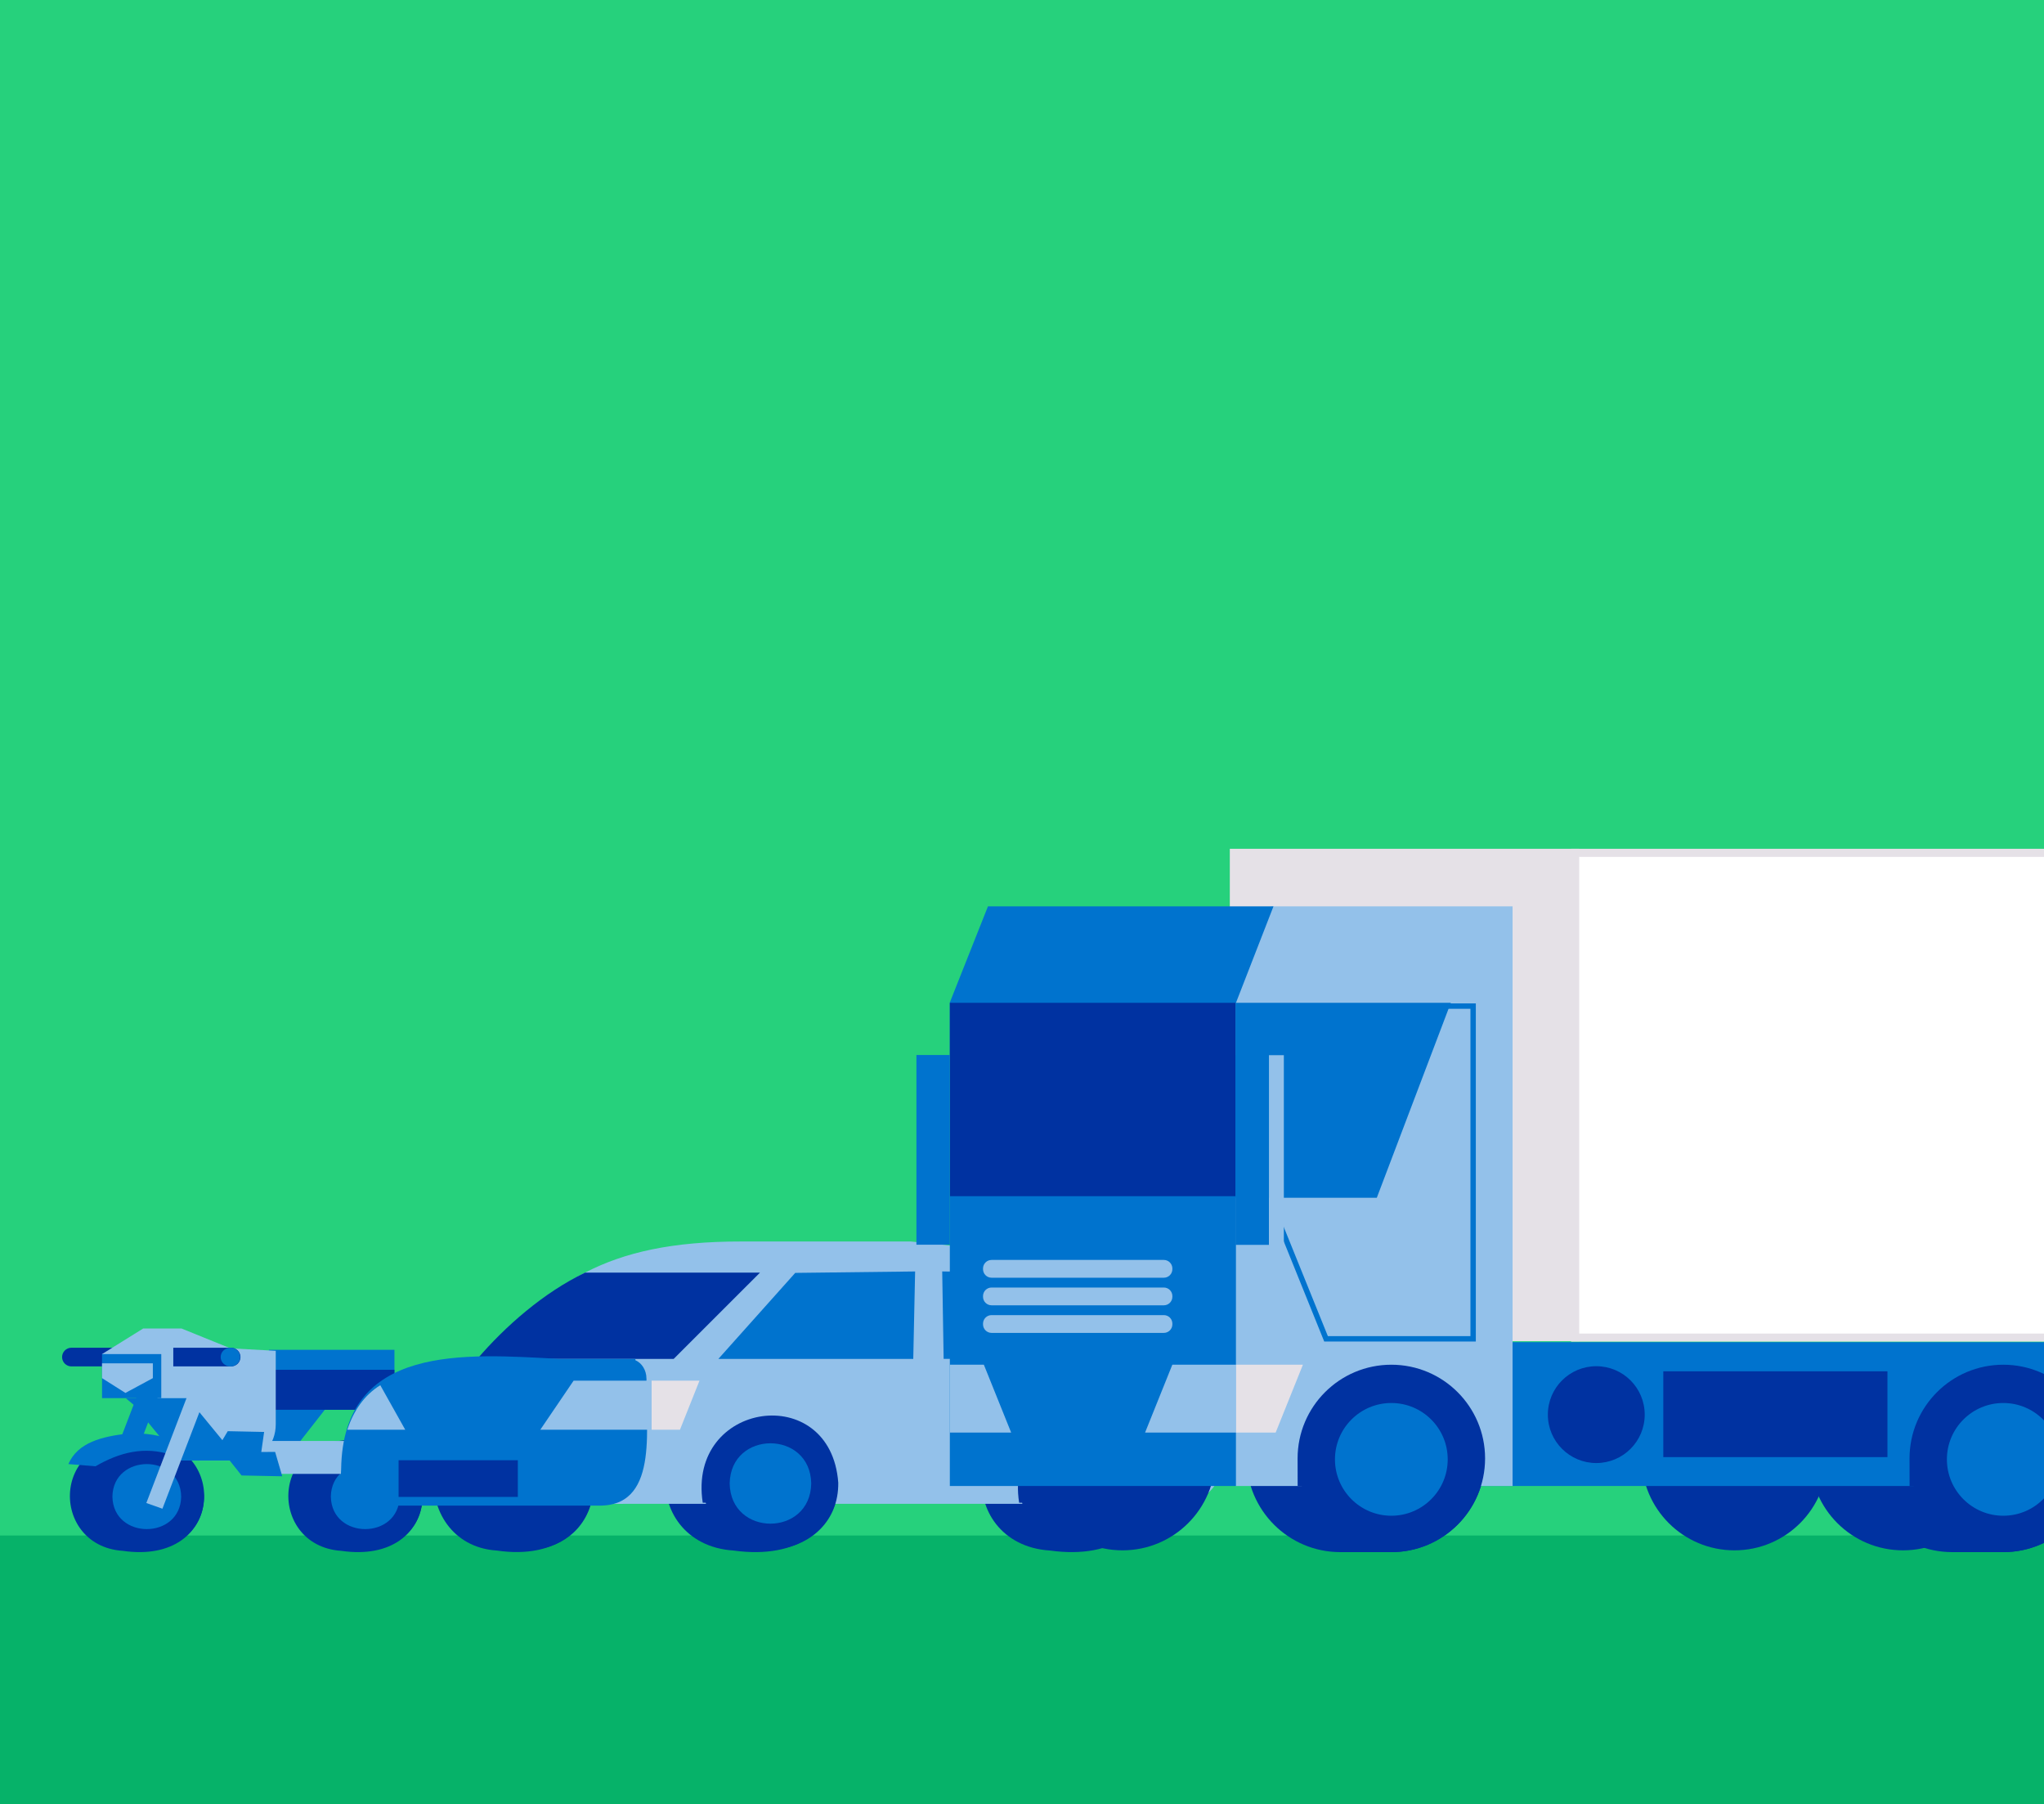 <svg width="758" height="669" viewBox="0 0 758 669" fill="none" xmlns="http://www.w3.org/2000/svg">
<rect x="0" y="0" width="758" height="669" fill="#808080" stroke="none"/>
<g clip-path="url(#clip0_837_187)">
<path d="M1133.53 0H-29V628.567H1133.53V0Z" fill="#26D17C"/>
<path d="M1134 569.31H-28.533V669H1134V569.31Z" fill="#06B269"/>
<path d="M122.689 519.827L108.82 537.545H90.393V512.964H122.984L122.689 519.827Z" fill="#0073CE"/>
<path d="M146.276 500.464H99.705V522.688H146.276V500.464Z" fill="#0073CE"/>
<path d="M146.276 507.868H102.051V522.688H146.276V507.868Z" fill="#0032A1"/>
<path d="M47.938 506.615H26.489C24.573 506.615 23.025 505.068 23.025 503.153C23.025 501.237 24.573 499.69 26.489 499.69H47.938V506.615Z" fill="#0032A1"/>
<path d="M81.388 499.69L102.26 500.832V528.103C102.26 535.519 97.014 541.536 90.54 541.536H73.956L50.002 515.481L81.388 499.69Z" fill="#93C1EA"/>
<path d="M44.13 555.558L37.177 553.102L52.569 512.964L59.522 515.407L44.13 555.558Z" fill="#0073CE"/>
<path d="M59.805 518.391L84.902 499.69L67.31 492.556H53.109L37.84 502.048L59.805 518.391Z" fill="#93C1EA"/>
<path d="M56.132 534.341C18.197 528.852 17.534 573.153 45.506 574.995C83.44 580.484 84.104 536.182 56.132 534.341Z" fill="#0032A1"/>
<path d="M75.639 554.674C75.897 577.721 40.813 582.46 34.179 560.666H33.258C28.344 530.19 73.317 523.977 75.639 554.674Z" fill="#0032A1"/>
<path d="M67.188 554.883C66.905 570.955 41.968 570.955 41.685 554.883C41.968 538.81 66.905 538.81 67.188 554.883Z" fill="#0073CE"/>
<path d="M137.136 534.341C99.201 528.852 98.538 573.153 126.51 574.995C164.444 580.484 165.108 536.182 137.136 534.341Z" fill="#0032A1"/>
<path d="M156.644 554.674C156.902 577.721 121.817 582.46 115.183 560.666H114.262C109.348 530.19 154.322 523.977 156.644 554.674Z" fill="#0032A1"/>
<path d="M148.192 554.883C147.91 570.955 122.972 570.955 122.689 554.883C122.972 538.81 147.91 538.81 148.192 554.883Z" fill="#0073CE"/>
<path d="M59.805 502.048H37.84V518.378H59.805V502.048Z" fill="#0073CE"/>
<path d="M47.754 531.48C37.754 532.572 28.835 534.819 25.359 542.825L35.408 543.648C44.289 538.503 53.576 536.06 63.711 539.461L65.296 534.488C59.67 532.008 53.785 531.259 47.754 531.48Z" fill="#0073CE"/>
<path d="M49.559 520.846L66.549 541.524H88.673L69.669 518.391H46.636L49.559 520.846Z" fill="#0073CE"/>
<path d="M60.235 559.377L54.265 557.265L77.335 497.063L83.317 499.162L60.235 559.377Z" fill="#93C1EA"/>
<path d="M64.264 499.69H85.713C87.629 499.69 89.177 501.237 89.177 503.153C89.177 505.068 87.629 506.615 85.713 506.615H64.264V499.69Z" fill="#0032A1"/>
<path d="M85.443 506.615C87.437 506.615 89.054 505.065 89.054 503.153C89.054 501.241 87.437 499.69 85.443 499.69C83.448 499.69 81.831 501.241 81.831 503.153C81.831 505.065 83.448 506.615 85.443 506.615Z" fill="#0073CE"/>
<path d="M37.84 510.962L46.513 516.451L56.684 510.962V505.474H37.84V510.962Z" fill="#93C1EA"/>
<path d="M96.658 534.255H136.546V539.473C136.546 543.341 133.401 546.472 129.544 546.472H103.673C99.803 546.472 96.671 543.328 96.671 539.473V534.255H96.658Z" fill="#93C1EA"/>
<path d="M84.46 530.632L81.057 536.33L89.583 547.049L104.668 547.356L102.027 538.319L96.892 538.343L97.948 530.915L84.46 530.632Z" fill="#0073CE"/>
<path d="M403.046 524.64C354.179 517.85 353.319 572.613 389.361 574.884C438.229 581.675 439.089 526.912 403.046 524.64Z" fill="#0032A1"/>
<path d="M196.875 524.64C151.324 517.961 151.115 572.76 184.21 574.885C229.761 581.564 229.97 526.752 196.875 524.64Z" fill="#0032A1"/>
<path d="M220.142 549.762C220.474 578.04 182.109 584.302 174.64 557.166H173.633C168.068 519.999 217.366 511.392 220.142 549.762Z" fill="#0032A1"/>
<path d="M285.729 524.64C236.862 517.85 236.002 572.613 272.044 574.884C320.912 581.675 321.772 526.912 285.729 524.64Z" fill="#0032A1"/>
<path d="M233.545 557.572H437.382C446.214 557.572 453.388 550.413 453.388 541.573C452.086 529.331 458.966 502.821 441.939 498.634C436.006 496.424 413.108 494.902 409.066 489.695C389.411 468.355 390.479 465.273 337.754 460.301H275.03C223.078 460.215 205.155 476.766 178.743 502.023C174.886 564.632 173.093 557.596 233.557 557.559" fill="#93C1EA"/>
<path d="M216.961 471.842H281.835L249.834 503.828H176.999C187.49 491.648 201.433 479.369 216.961 471.842Z" fill="#0032A1"/>
<path d="M239.724 511.097C239.724 508.003 238.029 505.363 235.633 504.319V503.84H233.397C233.397 503.84 233.385 503.84 233.373 503.84H207.44C172.392 501.937 127.198 498.143 126.51 544.667C126.153 550.229 126.338 558.198 132.861 558.222H223.017C244.908 557.694 239.073 527.403 239.748 511.109L239.724 511.097Z" fill="#0073CE"/>
<path d="M192.035 541.401H147.811V555.005H192.035V541.401Z" fill="#0032A1"/>
<path d="M241.653 511.895V530.092H200.364L212.722 511.895H241.653Z" fill="#93C1EA"/>
<path d="M241.652 530.092V511.895H259.403L252.156 530.092H241.652Z" fill="#E5E1E7"/>
<path d="M128.807 530.092H150.28L141.03 513.59C135.183 517.187 131.067 523.069 128.819 530.092H128.807Z" fill="#93C1EA"/>
<path d="M310.863 549.762C311.17 578.237 269.575 584.106 261.701 557.166H260.607C254.772 519.496 308.112 511.822 310.863 549.762Z" fill="#0032A1"/>
<path d="M300.839 550.02C300.495 569.887 270.939 569.887 270.595 550.02C270.939 530.154 300.495 530.154 300.839 550.02Z" fill="#0073CE"/>
<path d="M428.193 549.762C428.5 578.237 386.905 584.106 379.03 557.166H377.937C372.102 519.496 425.441 511.822 428.193 549.762Z" fill="#0032A1"/>
<path d="M418.169 550.02C417.825 569.887 388.268 569.887 387.924 550.02C388.268 530.154 417.825 530.154 418.169 550.02Z" fill="#0073CE"/>
<path d="M294.906 471.941L266.406 503.828H338.676L339.364 471.413L294.906 471.941Z" fill="#0073CE"/>
<path d="M393.145 484.821L406.412 503.816H349.94L349.412 471.4L368.416 471.695C378.293 471.842 387.482 476.729 393.145 484.821Z" fill="#0073CE"/>
<path d="M584.121 316.199H457.565V495.773H584.121V316.199Z" fill="#E5E1E7" stroke="#E5E1E7" stroke-width="3" stroke-miterlimit="10"/>
<path d="M1111.19 316.199H584.133V495.933H1111.19V316.199Z" fill="white" stroke="#E5E1E7" stroke-width="3" stroke-miterlimit="10"/>
<path d="M805.426 505.977H786.508C767.307 505.977 751.743 521.534 751.743 540.725C751.743 559.917 767.307 575.474 786.508 575.474H805.426C824.627 575.474 840.191 559.917 840.191 540.725C840.191 521.534 824.627 505.977 805.426 505.977Z" fill="#0032A1"/>
<path d="M705.725 574.811C724.742 574.811 740.159 559.402 740.159 540.394C740.159 521.386 724.742 505.977 705.725 505.977C686.708 505.977 671.292 521.386 671.292 540.394C671.292 559.402 686.708 574.811 705.725 574.811Z" fill="#0032A1"/>
<path d="M643.209 574.811C662.226 574.811 677.642 559.402 677.642 540.394C677.642 521.386 662.226 505.977 643.209 505.977C624.192 505.977 608.775 521.386 608.775 540.394C608.775 559.402 624.192 574.811 643.209 574.811Z" fill="#0032A1"/>
<path d="M742.898 505.977H723.98C704.779 505.977 689.214 521.534 689.214 540.725C689.214 559.917 704.779 575.474 723.98 575.474H742.898C762.098 575.474 777.663 559.917 777.663 540.725C777.663 521.534 762.098 505.977 742.898 505.977Z" fill="#0032A1"/>
<path d="M1088.34 497.627H542.734V550.953H1088.34V497.627Z" fill="#0073CE"/>
<path d="M416.277 574.811C435.294 574.811 450.711 559.402 450.711 540.394C450.711 521.386 435.294 505.977 416.277 505.977C397.26 505.977 381.844 521.386 381.844 540.394C381.844 559.402 397.26 574.811 416.277 574.811Z" fill="#0032A1"/>
<path d="M515.966 505.977H497.048C477.847 505.977 462.283 521.534 462.283 540.725C462.283 559.917 477.847 575.474 497.048 575.474H515.966C535.167 575.474 550.731 559.917 550.731 540.725C550.731 521.534 535.167 505.977 515.966 505.977Z" fill="#0032A1"/>
<path d="M458.438 550.954H560.927V336.041H471.41L457.565 371.477L458.143 550.954" fill="#93C1EA"/>
<path d="M366.377 336.041H472.258L458.339 371.821V550.954H352.238V371.674L366.377 336.041Z" fill="#0073CE"/>
<path d="M458.204 371.809H352.238V443.503H458.204V371.809Z" fill="#0032A1"/>
<path d="M458.204 371.809V444.093H510.573L538.017 371.809H458.204Z" fill="#0073CE"/>
<path d="M536.26 373.036H546.297V496.387H491.753L472.417 448.55" stroke="#0073CE" stroke-width="2" stroke-miterlimit="10"/>
<path d="M352.238 391.16H339.843V461.492H352.238V391.16Z" fill="#0073CE"/>
<path d="M470.599 391.221H458.204V461.553H470.599V391.221Z" fill="#0073CE"/>
<path d="M476.103 391.221H470.587V461.553H476.103V391.221Z" fill="#93C1EA"/>
<path d="M458.437 505.977V531.136H424.643L434.753 505.977H458.437Z" fill="#93C1EA"/>
<path d="M458.401 531.136V505.977H483.179L473.069 531.136H458.401Z" fill="#E5E1E7"/>
<path d="M352.238 505.977V531.136H374.976L364.854 505.977H352.238Z" fill="#93C1EA"/>
<path d="M431.596 467.14H367.716C365.966 467.14 364.547 468.558 364.547 470.308V470.565C364.547 472.315 365.966 473.733 367.716 473.733H431.596C433.346 473.733 434.765 472.315 434.765 470.565V470.308C434.765 468.558 433.346 467.14 431.596 467.14Z" fill="#93C1EA"/>
<path d="M431.596 477.368H367.716C365.966 477.368 364.547 478.786 364.547 480.536V480.794C364.547 482.543 365.966 483.961 367.716 483.961H431.596C433.346 483.961 434.765 482.543 434.765 480.794V480.536C434.765 478.786 433.346 477.368 431.596 477.368Z" fill="#93C1EA"/>
<path d="M431.596 487.596H367.716C365.966 487.596 364.547 489.014 364.547 490.764V491.022C364.547 492.771 365.966 494.189 367.716 494.189H431.596C433.346 494.189 434.765 492.771 434.765 491.022V490.764C434.765 489.014 433.346 487.596 431.596 487.596Z" fill="#93C1EA"/>
<path d="M550.731 540.725C550.731 559.917 535.167 575.474 515.966 575.474C500.34 575.474 487.11 565.16 482.736 550.978C482.736 550.978 481.225 550.978 481.225 550.966C481.225 546.165 481.201 544.299 481.201 540.738C481.201 521.546 496.765 505.989 515.966 505.989C535.167 505.989 550.731 521.546 550.731 540.738V540.725Z" fill="#0032A1"/>
<path d="M515.966 561.98C527.513 561.98 536.874 552.623 536.874 541.081C536.874 529.54 527.513 520.183 515.966 520.183C504.419 520.183 495.058 529.54 495.058 541.081C495.058 552.623 504.419 561.98 515.966 561.98Z" fill="#0073CE"/>
<path d="M777.663 540.725C777.663 559.917 762.099 575.474 742.898 575.474C727.272 575.474 714.042 565.16 709.668 550.978C709.668 550.978 708.157 550.978 708.157 550.966C708.157 546.165 708.133 544.299 708.133 540.738C708.133 521.546 723.697 505.989 742.898 505.989C762.099 505.989 777.663 521.546 777.663 540.738V540.725Z" fill="#0032A1"/>
<path d="M742.898 561.98C754.445 561.98 763.806 552.623 763.806 541.081C763.806 529.54 754.445 520.183 742.898 520.183C731.351 520.183 721.99 529.54 721.99 541.081C721.99 552.623 731.351 561.98 742.898 561.98Z" fill="#0073CE"/>
<path d="M591.97 542.444C601.889 542.444 609.93 534.407 609.93 524.493C609.93 514.579 601.889 506.542 591.97 506.542C582.051 506.542 574.01 514.579 574.01 524.493C574.01 534.407 582.051 542.444 591.97 542.444Z" fill="#0032A1"/>
<path d="M699.939 508.433H616.822V540.246H699.939V508.433Z" fill="#0032A1"/>
</g>
<defs>
<clipPath id="clip0_837_187">
<rect width="1134" height="669" fill="white"/>
</clipPath>
</defs>
</svg>
